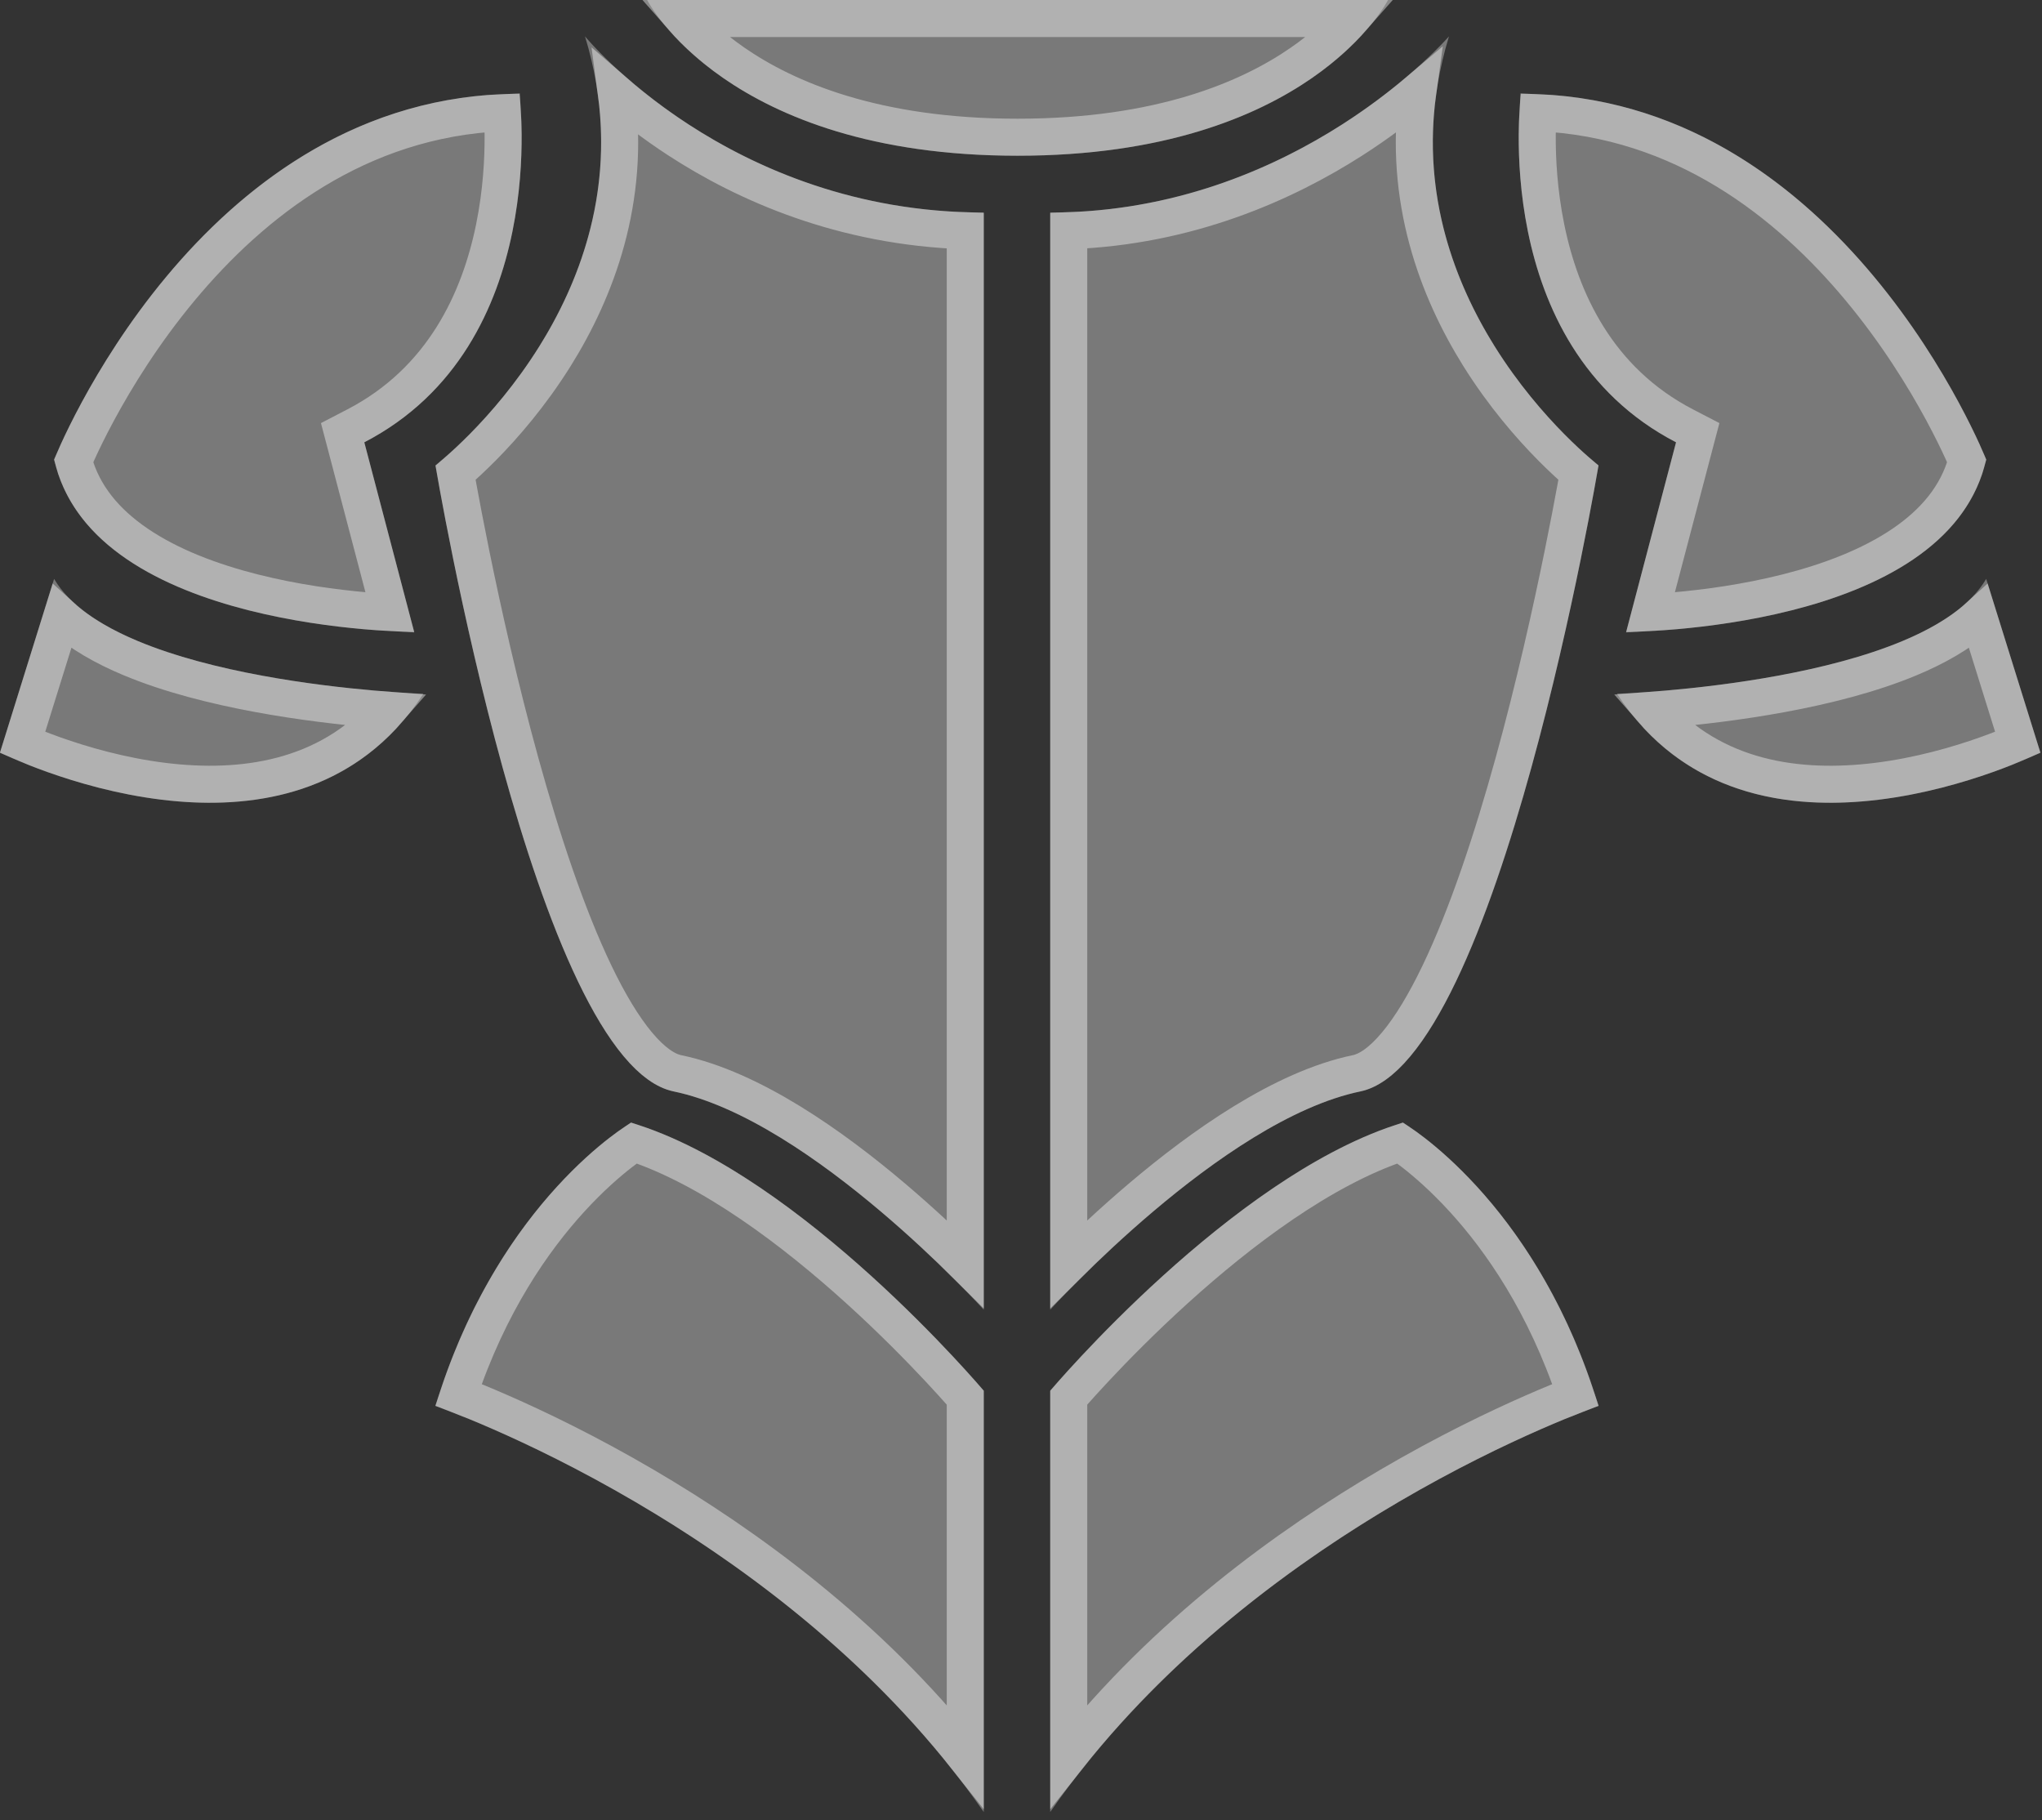 <svg width="193" height="172" viewBox="0 0 193 172" fill="none" xmlns="http://www.w3.org/2000/svg">
<rect x="0" y="0" width="193" height="172" fill="#333333" stroke="none"/>
<g style="mix-blend-mode:overlay" opacity="0.42">
<path d="M99.262 123.775C99.262 123.775 115.489 105.86 128.575 103.146C141.661 100.432 151.083 43.973 151.083 43.973C151.083 43.973 129.622 27.507 136.95 3.436C136.95 3.436 122.587 20.086 99.262 20.086V123.775Z" fill="#D9D9D9"/>
<path d="M92.98 123.775C92.98 123.775 76.754 105.86 63.667 103.146C50.581 100.432 41.159 43.973 41.159 43.973C41.159 43.973 62.62 27.507 55.292 3.436C55.292 3.436 68.844 20.086 92.98 20.086V123.775Z" fill="#D9D9D9"/>
<path d="M143.755 8.865C143.755 8.865 140.614 32.572 158.412 41.801L153.701 59.716C153.701 59.716 184.061 59.716 187.725 43.43C187.725 43.43 174.115 8.865 143.755 8.865Z" fill="#D9D9D9"/>
<path d="M152.826 65.568C152.826 65.568 181.909 64.602 187.725 54.711L192.844 71.117C192.844 71.117 165.394 84.868 152.832 65.568H152.826Z" fill="#D9D9D9"/>
<path d="M49.089 8.865C49.089 8.865 52.23 32.572 34.433 41.801L39.144 59.716C39.144 59.716 8.784 59.716 5.119 43.43C5.119 43.43 18.729 8.865 49.089 8.865Z" fill="#D9D9D9"/>
<path d="M40.013 65.568C40.013 65.568 10.93 64.602 5.114 54.711L0 71.117C0 71.117 27.45 84.868 40.013 65.568Z" fill="#D9D9D9"/>
<path d="M99.262 131.435C99.262 131.435 116.536 110.926 132.59 106.099C132.59 106.099 145.153 113.336 151.083 132.879C151.083 132.879 118.048 144.22 99.262 171.244V131.435Z" fill="#D9D9D9"/>
<path d="M92.98 131.435C92.98 131.435 75.707 110.926 59.652 106.099C59.652 106.099 47.09 113.336 41.159 132.879C41.159 132.879 74.194 144.22 92.98 171.244V131.435Z" fill="#D9D9D9"/>
<path d="M61.165 0H131.192C131.192 0 123.749 14.717 96.179 14.717C68.609 14.717 61.165 0 61.165 0Z" fill="#D9D9D9"/>
</g>
<g style="mix-blend-mode:overlay" opacity="0.42">
<path d="M59.909 108.016C67.315 110.474 75.079 116.363 81.162 121.874C84.281 124.7 86.907 127.379 88.753 129.352C89.675 130.337 90.402 131.144 90.895 131.703C91.023 131.848 91.135 131.976 91.231 132.086V165.97C82.038 154.41 70.492 146.031 60.909 140.418C55.536 137.271 50.757 134.978 47.316 133.471C45.647 132.739 44.29 132.192 43.332 131.821C46.213 123.179 50.402 117.196 53.922 113.341C55.788 111.297 57.468 109.848 58.668 108.919C59.175 108.527 59.597 108.228 59.909 108.016ZM132.332 108.016C132.645 108.228 133.067 108.526 133.574 108.919C134.774 109.848 136.454 111.297 138.32 113.341C141.84 117.196 146.028 123.179 148.909 131.821C147.951 132.192 146.595 132.739 144.926 133.471C141.485 134.978 136.706 137.271 131.333 140.418C121.75 146.031 110.204 154.41 101.012 165.97V132.086C101.108 131.976 101.219 131.848 101.347 131.703C101.84 131.144 102.567 130.337 103.489 129.352C105.335 127.379 107.961 124.7 111.08 121.874C117.163 116.363 124.926 110.474 132.332 108.016ZM58.256 8.817C59.809 10.159 61.773 11.695 64.132 13.229C70.433 17.324 79.581 21.426 91.231 21.805V119.45C89.498 117.732 87.12 115.478 84.361 113.143C78.657 108.315 71.035 102.887 64.022 101.433C62.946 101.209 61.685 100.373 60.285 98.7C58.906 97.052 57.537 94.769 56.207 91.998C53.55 86.463 51.178 79.268 49.192 72.076C47.211 64.9 45.633 57.799 44.55 52.487C44.009 49.833 43.592 47.628 43.31 46.089C43.207 45.523 43.123 45.046 43.057 44.671C43.106 44.628 43.16 44.586 43.214 44.539C43.816 44.016 44.659 43.249 45.643 42.254C47.607 40.267 50.149 37.356 52.458 33.658C56.345 27.434 59.608 18.905 58.256 8.817ZM134.006 8.659C132.598 18.816 135.877 27.401 139.784 33.658C142.093 37.356 144.636 40.267 146.6 42.254C147.583 43.249 148.426 44.016 149.028 44.539C149.082 44.586 149.135 44.628 149.185 44.671C149.118 45.046 149.035 45.523 148.932 46.089C148.65 47.628 148.234 49.833 147.692 52.487C146.609 57.799 145.031 64.9 143.05 72.076C141.064 79.268 138.692 86.463 136.035 91.998C134.706 94.768 133.337 97.053 131.958 98.7C130.558 100.373 129.297 101.209 128.22 101.433C121.207 102.887 113.585 108.315 107.881 113.143C105.122 115.478 102.744 117.732 101.012 119.45V21.803C112.293 21.413 121.424 17.312 127.796 13.235C130.293 11.638 132.374 10.038 134.006 8.659ZM5.833 58.284C7.612 59.901 9.91 61.177 12.346 62.195C16.051 63.744 20.367 64.819 24.426 65.569C28.496 66.322 32.372 66.758 35.226 67.006C35.736 67.05 36.214 67.088 36.655 67.121C30.906 73.714 22.792 74.728 15.507 73.843C11.457 73.35 7.764 72.275 5.073 71.315C3.861 70.883 2.86 70.476 2.13 70.162L5.833 58.284ZM190.713 70.162C189.983 70.476 188.983 70.883 187.771 71.315C185.081 72.275 181.387 73.35 177.338 73.843C170.052 74.729 161.937 73.714 156.188 67.12C156.628 67.087 157.105 67.05 157.613 67.006C160.467 66.758 164.343 66.322 168.413 65.569C172.472 64.819 176.788 63.744 180.493 62.195C182.93 61.177 185.228 59.901 187.007 58.283L190.713 70.162ZM47.484 10.65C47.517 11.214 47.546 11.915 47.552 12.726C47.568 15.006 47.409 18.132 46.72 21.523C45.337 28.323 41.876 35.971 33.627 40.248L32.384 40.893L32.74 42.246L36.852 57.886C36.183 57.849 35.388 57.797 34.495 57.719C31.651 57.469 27.84 56.971 23.935 55.983C20.015 54.992 16.094 53.53 12.967 51.399C10.014 49.388 7.846 46.838 6.957 43.569C7.055 43.341 7.188 43.039 7.355 42.672C7.773 41.758 8.405 40.443 9.26 38.861C10.971 35.694 13.558 31.476 17.064 27.268C23.829 19.145 33.855 11.231 47.484 10.65ZM145.358 10.65C158.988 11.23 169.014 19.144 175.78 27.268C179.286 31.476 181.873 35.694 183.584 38.861C184.438 40.443 185.072 41.758 185.489 42.672C185.657 43.038 185.788 43.341 185.886 43.569C184.997 46.838 182.829 49.388 179.877 51.399C176.75 53.53 172.829 54.992 168.909 55.983C165.004 56.971 161.193 57.469 158.349 57.719C157.455 57.797 156.66 57.849 155.99 57.886L160.104 42.246L160.46 40.893L159.217 40.248C150.968 35.97 147.506 28.323 146.124 21.523C145.435 18.132 145.276 15.006 145.292 12.726C145.298 11.915 145.326 11.214 145.358 10.65ZM127.769 1.75C126.721 2.942 125.182 4.427 123.027 5.921C118.033 9.383 109.633 12.968 96.179 12.968C82.725 12.968 74.324 9.383 69.33 5.921C67.175 4.427 65.637 2.942 64.589 1.75H127.769Z" stroke="white" stroke-width="3.5"/>
</g>
</svg>
